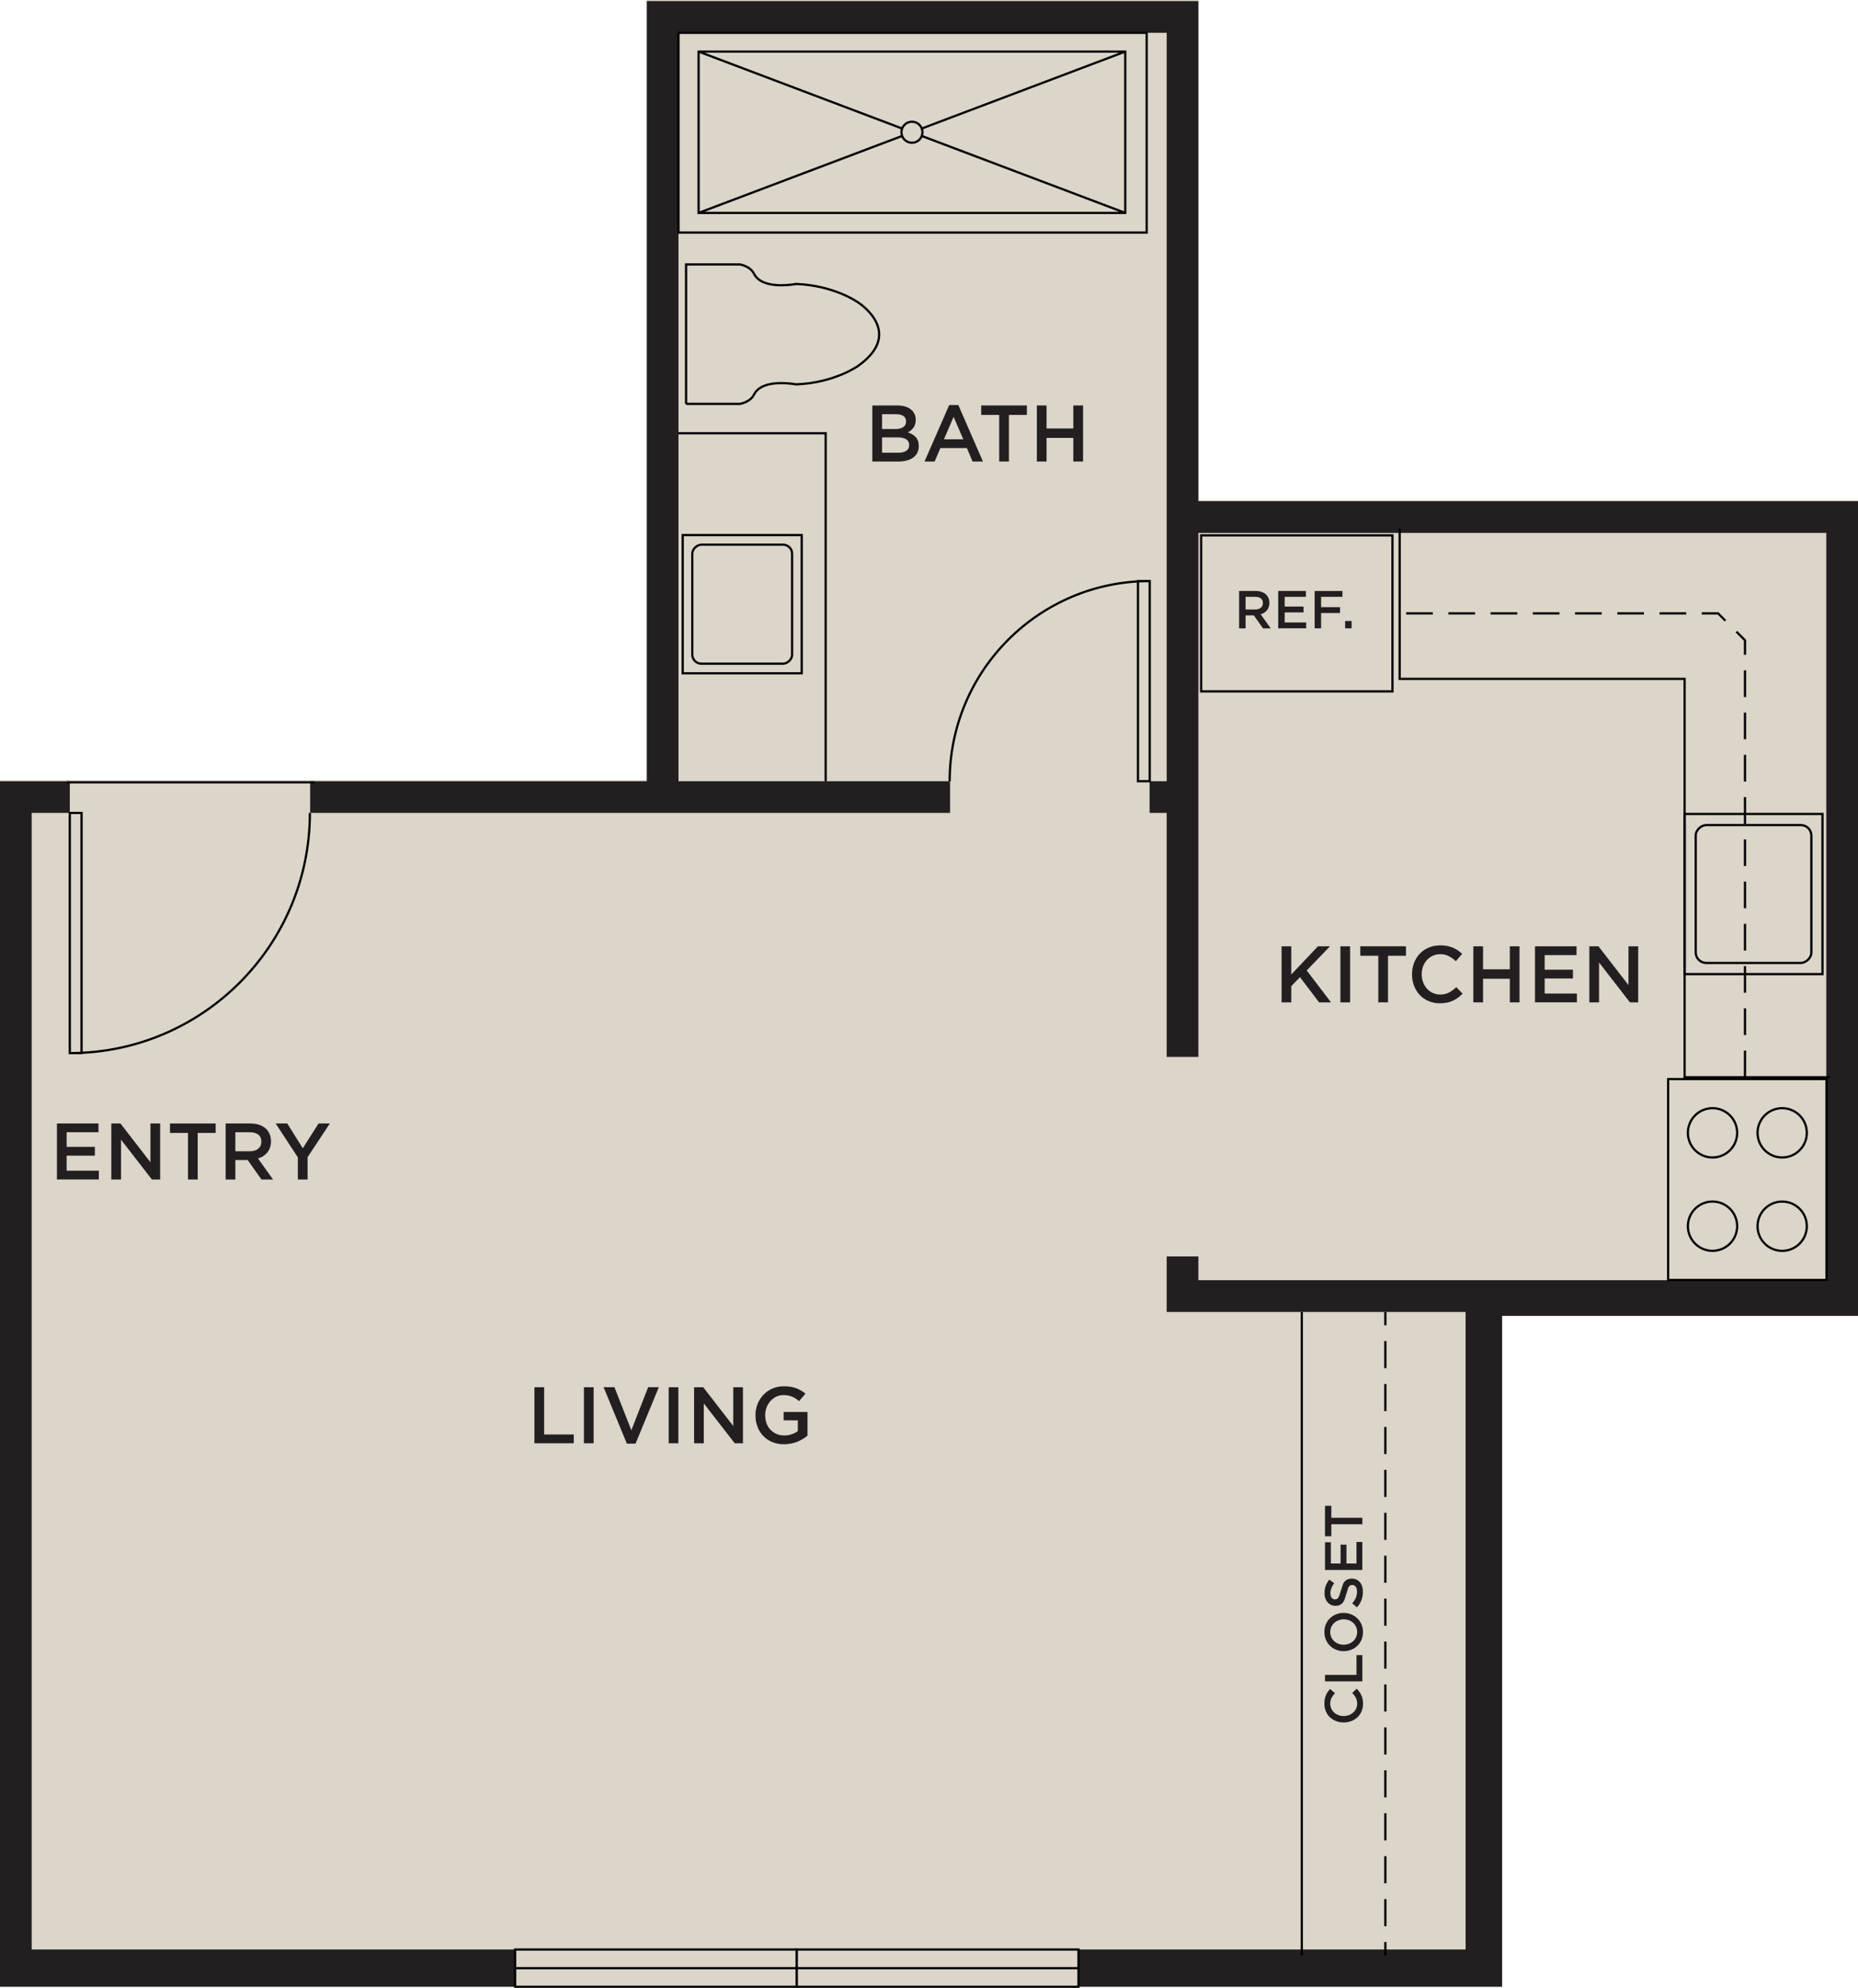 <?xml version="1.0" encoding="UTF-8"?>
<svg id="Layer_2" data-name="Layer 2" xmlns="http://www.w3.org/2000/svg" width="685.44" height="733.11" viewBox="0 0 685.44 733.11">
  <g id="Layer_1-2" data-name="Layer 1">
    <polygon points="238.6 287.69 116 287.69 116 287.68 24.64 287.68 24.64 287.69 0 287.69 0 732.29 189.62 732.29 189.62 732.7 398.28 732.7 398.28 732.29 554.15 732.29 554.15 484.86 685.44 484.86 685.44 184.43 442.1 184.43 442.1 0 238.6 0 238.6 287.69" style="fill: #dbd5ca;"/>
    <path d="m238.6,288.1h-124.18s0,11.69,0,11.69h236.08s0-11.69,0-11.69h-100.2V12.1h180.11v276h-6.31s0,11.69,0,11.69h6.31v89.97s11.69,0,11.69,0v-193.23h231.65v275.59h-231.65v-8.76s-11.69,0-11.69,0v20.47s110.27,0,110.27,0v235.12H11.69v-419.16h14.06s0-11.69,0-11.69H0s0,444.6,0,444.6h554.15s0-247.43,0-247.43h131.3s0-300.44,0-300.44h-243.34V.41s-203.5,0-203.5,0v287.69Z" style="fill: #231f20;"/>
    <g>
      <rect x="190.03" y="718.95" width="103.92" height="13.74" style="fill: #dbd5ca; stroke: #000; stroke-width: .82px;"/>
      <line x1="190.03" y1="725.83" x2="293.95" y2="725.83" style="fill: #dbd5ca; stroke: #000; stroke-width: .82px;"/>
    </g>
    <g>
      <rect x="293.95" y="718.95" width="103.92" height="13.74" style="fill: #dbd5ca; stroke: #000; stroke-width: .82px;"/>
      <line x1="293.95" y1="725.83" x2="397.87" y2="725.83" style="fill: #dbd5ca; stroke: #000; stroke-width: .82px;"/>
    </g>
    <rect x="251.86" y="197.33" width="43.91" height="50.98" style="fill: none; stroke: #000; stroke-width: .82px;"/>
    <rect x="251.87" y="204.41" width="43.89" height="36.82" rx="3.34" ry="3.34" transform="translate(496.63 -51) rotate(90)" style="fill: none; stroke: #000; stroke-width: .82px;"/>
    <polyline points="250.14 159.78 304.6 159.78 304.6 288.1" style="fill: none; stroke: #000; stroke-width: .82px;"/>
    <rect x="250.3" y="12.1" width="172.73" height="73.67" style="fill: none; stroke: #000; stroke-width: .82px;"/>
    <rect x="257.72" y="19.02" width="157.4" height="59.5" style="fill: none; stroke: #000; stroke-width: .82px;"/>
    <line x1="415.13" y1="78.52" x2="257.72" y2="19.02" style="fill: none; stroke: #000; stroke-width: .82px;"/>
    <line x1="257.72" y1="78.52" x2="415.13" y2="19.02" style="fill: none; stroke: #000; stroke-width: .82px;"/>
    <circle cx="336.43" cy="48.77" r="3.88" style="fill: #dbd5ca; stroke: #000; stroke-width: .82px;"/>
    <g>
      <rect x="419.81" y="214.29" width="4.34" height="73.81" style="fill: none; stroke: #000; stroke-width: .82px;"/>
      <path d="m424.15,214.29c-40.76,0-73.81,33.05-73.81,73.81" style="fill: none; stroke: #000; stroke-width: .82px;"/>
    </g>
    <g>
      <rect x="25.75" y="299.8" width="4.34" height="88.57" style="fill: none; stroke: #000; stroke-width: .82px;"/>
      <path d="m25.75,388.37c48.91,0,88.57-39.66,88.57-88.57" style="fill: none; stroke: #000; stroke-width: .82px;"/>
    </g>
    <line x1="24.64" y1="288.5" x2="116" y2="288.5" style="fill: none; stroke: #000; stroke-width: .82px;"/>
    <rect x="615.4" y="397.94" width="58.43" height="74.1" style="fill: none; stroke: #000; stroke-width: .82px;"/>
    <path d="m622.68,452.2c0-5.02,4.07-9.09,9.09-9.09,5.02,0,9.09,4.07,9.09,9.09,0,5.02-4.07,9.09-9.09,9.09-5.02,0-9.09-4.07-9.09-9.09Z" style="fill: none; stroke: #000; stroke-width: .82px;"/>
    <path d="m648.38,452.21c0-5.02,4.07-9.09,9.09-9.09,5.02,0,9.09,4.07,9.09,9.09,0,5.02-4.07,9.09-9.09,9.09-5.02,0-9.09-4.07-9.09-9.09Z" style="fill: none; stroke: #000; stroke-width: .82px;"/>
    <path d="m622.68,417.77c0-5.02,4.07-9.09,9.09-9.09,5.02,0,9.09,4.07,9.09,9.09s-4.07,9.09-9.09,9.09c-5.02,0-9.09-4.07-9.09-9.09Z" style="fill: none; stroke: #000; stroke-width: .82px;"/>
    <path d="m648.38,417.77c0-5.02,4.07-9.09,9.09-9.09,5.02,0,9.09,4.07,9.09,9.09,0,5.02-4.07,9.09-9.09,9.09-5.02,0-9.09-4.07-9.09-9.09Z" style="fill: none; stroke: #000; stroke-width: .82px;"/>
    <path d="m253.1,148.94h19.91s3.73-.57,5.17-3.45c3.09-6.19,15.51-3.73,15.51-3.73,14.36-.58,22.98-6.89,22.98-6.89,17.23-12.35,0-23.26,0-23.26,0,0-8.62-6.32-22.98-6.89,0,0-12.42,2.45-15.51-3.74-1.44-2.87-5.17-3.45-5.17-3.45h-19.91s0,51.41,0,51.41Z" style="fill: none; stroke: #000; stroke-width: .82px;"/>
    <line x1="480.25" y1="721.11" x2="480.25" y2="483.83" style="fill: none; stroke: #000; stroke-width: .82px;"/>
    <g>
      <line x1="511.07" y1="721.11" x2="511.07" y2="716.19" style="fill: none; stroke: #000; stroke-width: .82px;"/>
      <line x1="511.07" y1="710.36" x2="511.07" y2="491.67" style="fill: none; stroke: #000; stroke-dasharray: 0 0 10 5.83; stroke-width: .82px;"/>
      <line x1="511.07" y1="488.75" x2="511.07" y2="483.83" style="fill: none; stroke: #000; stroke-width: .82px;"/>
    </g>
    <polyline points="516.35 194.84 516.35 250.36 621.48 250.36 621.48 397.28 675.1 397.28" style="fill: none; stroke: #000; stroke-width: .82px;"/>
    <rect x="621.48" y="300.18" width="50.86" height="59.06" transform="translate(1293.82 659.41) rotate(180)" style="fill: none; stroke: #000; stroke-width: .82px;"/>
    <rect x="621.49" y="308.38" width="50.85" height="42.65" rx="3.87" ry="3.87" transform="translate(317.2 976.61) rotate(-90)" style="fill: none; stroke: #000; stroke-width: .82px;"/>
    <rect x="449.64" y="190.9" width="57.54" height="70.59" transform="translate(252.21 704.61) rotate(-90)" style="fill: none; stroke: #000; stroke-width: .82px;"/>
    <path d="m643.75,397.28v-161.16c-3.88-3.88-6.05-6.05-9.92-9.92h-117.48" style="fill: none; stroke: #000; stroke-dasharray: 0 0 9.84 5.74; stroke-width: .82px;"/>
  </g>
  <g id="Text">
    <g>
      <path d="m495.74,635.22h-.04c-.99,0-1.91-.16-2.77-.49-.86-.33-1.61-.79-2.26-1.39s-1.16-1.33-1.53-2.2c-.38-.87-.56-1.82-.56-2.87,0-.63.05-1.2.16-1.72.1-.52.25-.99.43-1.43.18-.43.4-.83.66-1.2s.54-.72.84-1.04l1.81,1.55c-.52.55-.94,1.14-1.26,1.75-.32.62-.48,1.32-.48,2.11,0,.65.13,1.26.39,1.82.26.56.61,1.04,1.06,1.45.44.41.97.72,1.57.95.6.22,1.24.34,1.91.34h.04c.67,0,1.32-.11,1.92-.34.61-.22,1.14-.54,1.59-.95.45-.41.81-.89,1.07-1.45.26-.56.39-1.16.39-1.82,0-.84-.16-1.56-.49-2.17-.32-.61-.77-1.2-1.32-1.79l1.6-1.56c.37.35.7.72.98,1.11.29.39.54.81.75,1.25s.37.93.48,1.46c.11.53.16,1.12.16,1.76,0,1.01-.18,1.95-.55,2.8-.37.85-.87,1.58-1.51,2.17s-1.39,1.06-2.25,1.39c-.86.33-1.79.5-2.78.5Z" style="fill: #231f20;"/>
      <path d="m502.59,620.06h-13.78v-2.38h11.62v-7.29h2.16v9.67Z" style="fill: #231f20;"/>
      <path d="m495.74,608.93h-.04c-.97,0-1.89-.17-2.75-.51-.86-.34-1.61-.83-2.26-1.45-.65-.63-1.16-1.37-1.54-2.23-.38-.86-.57-1.82-.57-2.88s.19-2.02.56-2.88.88-1.59,1.52-2.2c.64-.61,1.39-1.09,2.25-1.44.86-.35,1.78-.52,2.74-.52h.04c.97,0,1.89.17,2.75.52.86.35,1.61.83,2.26,1.45.65.62,1.17,1.36,1.55,2.22.38.86.57,1.82.57,2.88s-.19,2.02-.56,2.88c-.37.85-.88,1.59-1.53,2.2-.64.61-1.4,1.09-2.25,1.44-.86.34-1.77.51-2.75.51Zm-.03-2.38c.67,0,1.32-.12,1.92-.35.61-.23,1.13-.55,1.58-.97.44-.41.8-.91,1.07-1.49.27-.58.4-1.21.4-1.89s-.13-1.31-.39-1.88c-.26-.57-.61-1.06-1.06-1.47s-.97-.73-1.56-.96c-.6-.23-1.24-.35-1.92-.35h-.04c-.67,0-1.32.12-1.92.35-.61.23-1.13.55-1.58.97-.44.41-.8.91-1.07,1.49-.27.58-.4,1.21-.4,1.89s.13,1.31.39,1.88c.26.57.61,1.06,1.06,1.47s.97.73,1.57.96c.6.23,1.24.35,1.91.35h.04Z" style="fill: #231f20;"/>
      <path d="m500.57,592.75l-1.73-1.46c.58-.66,1.02-1.33,1.32-2.01.31-.68.46-1.45.46-2.31,0-.75-.16-1.35-.47-1.79s-.73-.66-1.25-.66h-.04c-.25,0-.47.04-.66.12-.19.08-.37.23-.54.46-.17.22-.32.54-.45.95s-.28.92-.47,1.55c-.23.72-.43,1.37-.61,1.95s-.42,1.06-.73,1.45-.69.68-1.13.89-.98.31-1.61.31h-.04c-.59,0-1.13-.12-1.62-.35-.49-.24-.92-.56-1.26-.97-.35-.41-.62-.9-.82-1.47-.2-.57-.29-1.2-.29-1.88,0-1.01.15-1.91.45-2.71.3-.8.73-1.55,1.3-2.26l1.82,1.28c-.46.63-.8,1.25-1.04,1.87s-.36,1.24-.36,1.87c0,.71.16,1.27.47,1.66s.7.59,1.16.59h.04c.26,0,.5-.05.7-.14.21-.1.39-.27.55-.52s.31-.59.45-1.02c.14-.43.31-.96.51-1.6.23-.71.44-1.34.62-1.92.18-.57.43-1.03.75-1.39s.69-.62,1.12-.8c.42-.18.92-.27,1.48-.27h.04c.64,0,1.22.12,1.73.36.51.24.95.58,1.3,1.01.35.43.62.94.8,1.54.18.6.27,1.26.27,1.98,0,1.06-.18,2.07-.54,3.04s-.92,1.86-1.68,2.69Z" style="fill: #231f20;"/>
      <path d="m502.59,578.98h-13.78v-10.22h2.16v7.83h3.59v-6.95h2.16v6.95h3.7v-7.93h2.16v10.31Z" style="fill: #231f20;"/>
      <path d="m491.14,566.55h-2.33v-11.23h2.33v4.42h11.46v2.38h-11.46v4.43Z" style="fill: #231f20;"/>
    </g>
    <g>
      <path d="m457.13,231.72v-13.78h6.08c.86,0,1.62.12,2.28.37.66.24,1.22.58,1.66,1.02.36.38.64.82.84,1.32.2.5.3,1.05.3,1.66v.04c0,.57-.08,1.07-.24,1.53-.16.45-.38.85-.67,1.2-.29.35-.62.65-1.01.89-.39.24-.82.43-1.3.56l3.72,5.2h-2.85l-3.39-4.79h-3.04v4.79h-2.38Zm2.38-6.95h3.55c.87,0,1.56-.21,2.07-.63.51-.42.77-.99.77-1.7v-.04c0-.76-.25-1.33-.75-1.72-.5-.39-1.2-.58-2.11-.58h-3.53v4.67Z" style="fill: #231f20;"/>
      <path d="m471.55,231.72v-13.78h10.22v2.16h-7.83v3.59h6.95v2.16h-6.95v3.7h7.93v2.16h-10.31Z" style="fill: #231f20;"/>
      <path d="m484.99,231.72v-13.78h10.25v2.16h-7.87v3.81h6.99v2.16h-6.99v5.65h-2.38Z" style="fill: #231f20;"/>
      <path d="m496.24,231.72v-2.7h2.38v2.7h-2.38Z" style="fill: #231f20;"/>
    </g>
    <g>
      <path d="m197.16,532.26v-20.67h3.58v17.43h10.93v3.24h-14.5Z" style="fill: #231f20;"/>
      <path d="m215.42,532.26v-20.67h3.58v20.67h-3.58Z" style="fill: #231f20;"/>
      <path d="m222.66,511.58h4.02l6.23,15.89,6.2-15.89h3.94l-8.59,20.82h-3.2l-8.59-20.82Z" style="fill: #231f20;"/>
      <path d="m246.68,532.26v-20.67h3.58v20.67h-3.58Z" style="fill: #231f20;"/>
      <path d="m256.06,532.26v-20.67h3.37l11.07,14.3v-14.3h3.58v20.67h-3.04l-11.4-14.7v14.7h-3.58Z" style="fill: #231f20;"/>
      <path d="m278.7,521.98v-.06c0-1.44.25-2.81.76-4.11.51-1.3,1.23-2.43,2.15-3.4s2.03-1.74,3.31-2.31c1.28-.57,2.68-.86,4.21-.86.91,0,1.74.06,2.49.18.75.12,1.44.3,2.07.53.63.23,1.24.52,1.8.85.57.33,1.12.72,1.65,1.16l-2.35,2.77c-.39-.34-.8-.65-1.21-.93-.41-.28-.85-.51-1.3-.7s-.95-.34-1.49-.45-1.14-.17-1.79-.17c-.94,0-1.82.2-2.64.6-.82.4-1.53.93-2.13,1.6-.6.67-1.08,1.45-1.42,2.35-.35.9-.52,1.84-.52,2.83v.06c0,1.08.17,2.07.5,2.99s.82,1.7,1.44,2.35c.62.66,1.36,1.17,2.22,1.55s1.81.57,2.87.57c.98,0,1.9-.15,2.76-.44s1.61-.68,2.24-1.16v-3.97h-5.22v-3.1h8.79v8.75c-.51.42-1.08.83-1.71,1.21-.63.39-1.3.72-2.03,1.02s-1.51.52-2.34.68c-.83.17-1.71.25-2.62.25-1.58,0-3.02-.27-4.31-.81-1.29-.54-2.39-1.29-3.31-2.25-.92-.96-1.63-2.08-2.12-3.37-.5-1.29-.75-2.69-.75-4.21Z" style="fill: #231f20;"/>
    </g>
    <g>
      <path d="m321.81,170.2v-20.67h9.24c2.38,0,4.17.61,5.39,1.83.92.92,1.38,2.06,1.38,3.42v.06c0,.63-.08,1.19-.24,1.67-.16.48-.37.9-.64,1.27-.27.36-.58.68-.93.96s-.72.51-1.09.71c.6.22,1.14.47,1.64.75.5.28.92.62,1.28,1.01s.63.86.82,1.39c.19.53.29,1.16.29,1.87v.06c0,.92-.18,1.74-.54,2.45-.36.71-.87,1.3-1.54,1.78-.67.48-1.48.84-2.41,1.08-.94.25-1.98.37-3.12.37h-9.54Zm3.58-11.98h4.96c1.18,0,2.13-.23,2.84-.69.71-.46,1.07-1.16,1.07-2.1v-.06c0-.82-.31-1.46-.93-1.92-.62-.46-1.52-.69-2.7-.69h-5.23v5.45Zm0,8.74h6.03c1.24,0,2.21-.24,2.92-.71.71-.47,1.06-1.18,1.06-2.12v-.06c0-.88-.35-1.56-1.04-2.04-.7-.48-1.77-.72-3.21-.72h-5.75v5.64Z" style="fill: #231f20;"/>
      <path d="m341.07,170.2l9.1-20.82h3.37l9.08,20.82h-3.83l-2.09-4.96h-9.77l-2.13,4.96h-3.72Zm7.18-8.2h7.12l-3.58-8.27-3.55,8.27Z" style="fill: #231f20;"/>
      <path d="m361.98,153.02v-3.49h16.85v3.49h-6.63v17.18h-3.58v-17.18h-6.65Z" style="fill: #231f20;"/>
      <path d="m382.51,170.2v-20.67h3.58v8.48h9.88v-8.48h3.58v20.67h-3.58v-8.71h-9.88v8.71h-3.58Z" style="fill: #231f20;"/>
    </g>
    <g>
      <path d="m472.79,369.66v-20.67h3.58v10.39l9.83-10.39h4.45l-8.59,8.9,8.98,11.78h-4.4l-7.06-9.3-3.21,3.3v6h-3.58Z" style="fill: #231f20;"/>
      <path d="m494.49,369.66v-20.67h3.58v20.67h-3.58Z" style="fill: #231f20;"/>
      <path d="m501.83,352.47v-3.49h16.85v3.49h-6.63v17.18h-3.58v-17.18h-6.65Z" style="fill: #231f20;"/>
      <path d="m520.91,359.38v-.06c0-1.48.24-2.86.73-4.15.49-1.29,1.18-2.42,2.08-3.39s2-1.74,3.3-2.3c1.3-.56,2.73-.84,4.31-.84.94,0,1.8.08,2.58.23.78.16,1.49.37,2.14.65.65.28,1.25.61,1.8.99.55.38,1.07.8,1.56,1.26l-2.32,2.71c-.83-.78-1.7-1.41-2.63-1.88-.93-.48-1.98-.71-3.16-.71-.98,0-1.89.19-2.72.58-.84.39-1.56.92-2.17,1.58-.61.67-1.08,1.45-1.42,2.35-.34.9-.5,1.86-.5,2.87v.06c0,1.01.17,1.97.5,2.88.34.91.81,1.7,1.42,2.38.61.68,1.33,1.21,2.17,1.6.84.39,1.74.58,2.72.58,1.26,0,2.34-.24,3.25-.73.91-.49,1.8-1.15,2.69-1.99l2.34,2.39c-.53.55-1.09,1.04-1.67,1.47-.59.43-1.21.8-1.88,1.12-.67.32-1.4.56-2.2.72-.8.16-1.68.25-2.64.25-1.52,0-2.92-.28-4.19-.83-1.28-.55-2.36-1.31-3.26-2.26-.89-.96-1.59-2.08-2.08-3.38-.5-1.3-.75-2.69-.75-4.17Z" style="fill: #231f20;"/>
      <path d="m543.53,369.66v-20.67h3.58v8.48h9.88v-8.48h3.58v20.67h-3.58v-8.71h-9.88v8.71h-3.58Z" style="fill: #231f20;"/>
      <path d="m566.28,369.66v-20.67h15.32v3.24h-11.75v5.39h10.42v3.24h-10.42v5.55h11.89v3.24h-15.47Z" style="fill: #231f20;"/>
      <path d="m586.33,369.66v-20.67h3.37l11.07,14.3v-14.3h3.58v20.67h-3.04l-11.4-14.7v14.7h-3.58Z" style="fill: #231f20;"/>
    </g>
    <g>
      <path d="m21.01,434.99v-20.67h15.32v3.24h-11.75v5.39h10.42v3.24h-10.42v5.55h11.89v3.24h-15.47Z" style="fill: #231f20;"/>
      <path d="m41.06,434.99v-20.67h3.37l11.07,14.3v-14.3h3.58v20.67h-3.04l-11.4-14.7v14.7h-3.58Z" style="fill: #231f20;"/>
      <path d="m62.71,417.81v-3.49h16.85v3.49h-6.63v17.18h-3.58v-17.18h-6.65Z" style="fill: #231f20;"/>
      <path d="m83.24,434.99v-20.67h9.12c1.29,0,2.43.18,3.42.55,1,.37,1.83.88,2.49,1.53.54.57.96,1.23,1.26,1.98s.44,1.58.44,2.48v.06c0,.85-.12,1.61-.36,2.29s-.57,1.28-1,1.8c-.43.53-.93.97-1.51,1.34-.58.37-1.23.65-1.94.84l5.58,7.8h-4.28l-5.08-7.18h-4.56v7.18h-3.58Zm3.58-10.42h5.33c1.3,0,2.33-.31,3.1-.94.77-.63,1.16-1.48,1.16-2.56v-.06c0-1.14-.38-2-1.13-2.58-.75-.58-1.8-.87-3.16-.87h-5.3v7.01Z" style="fill: #231f20;"/>
      <path d="m101.69,414.32h4.28l5.74,9.15,5.81-9.15h4.17l-8.22,12.44v8.23h-3.58v-8.14l-8.2-12.53Z" style="fill: #231f20;"/>
    </g>
  </g>
</svg>
